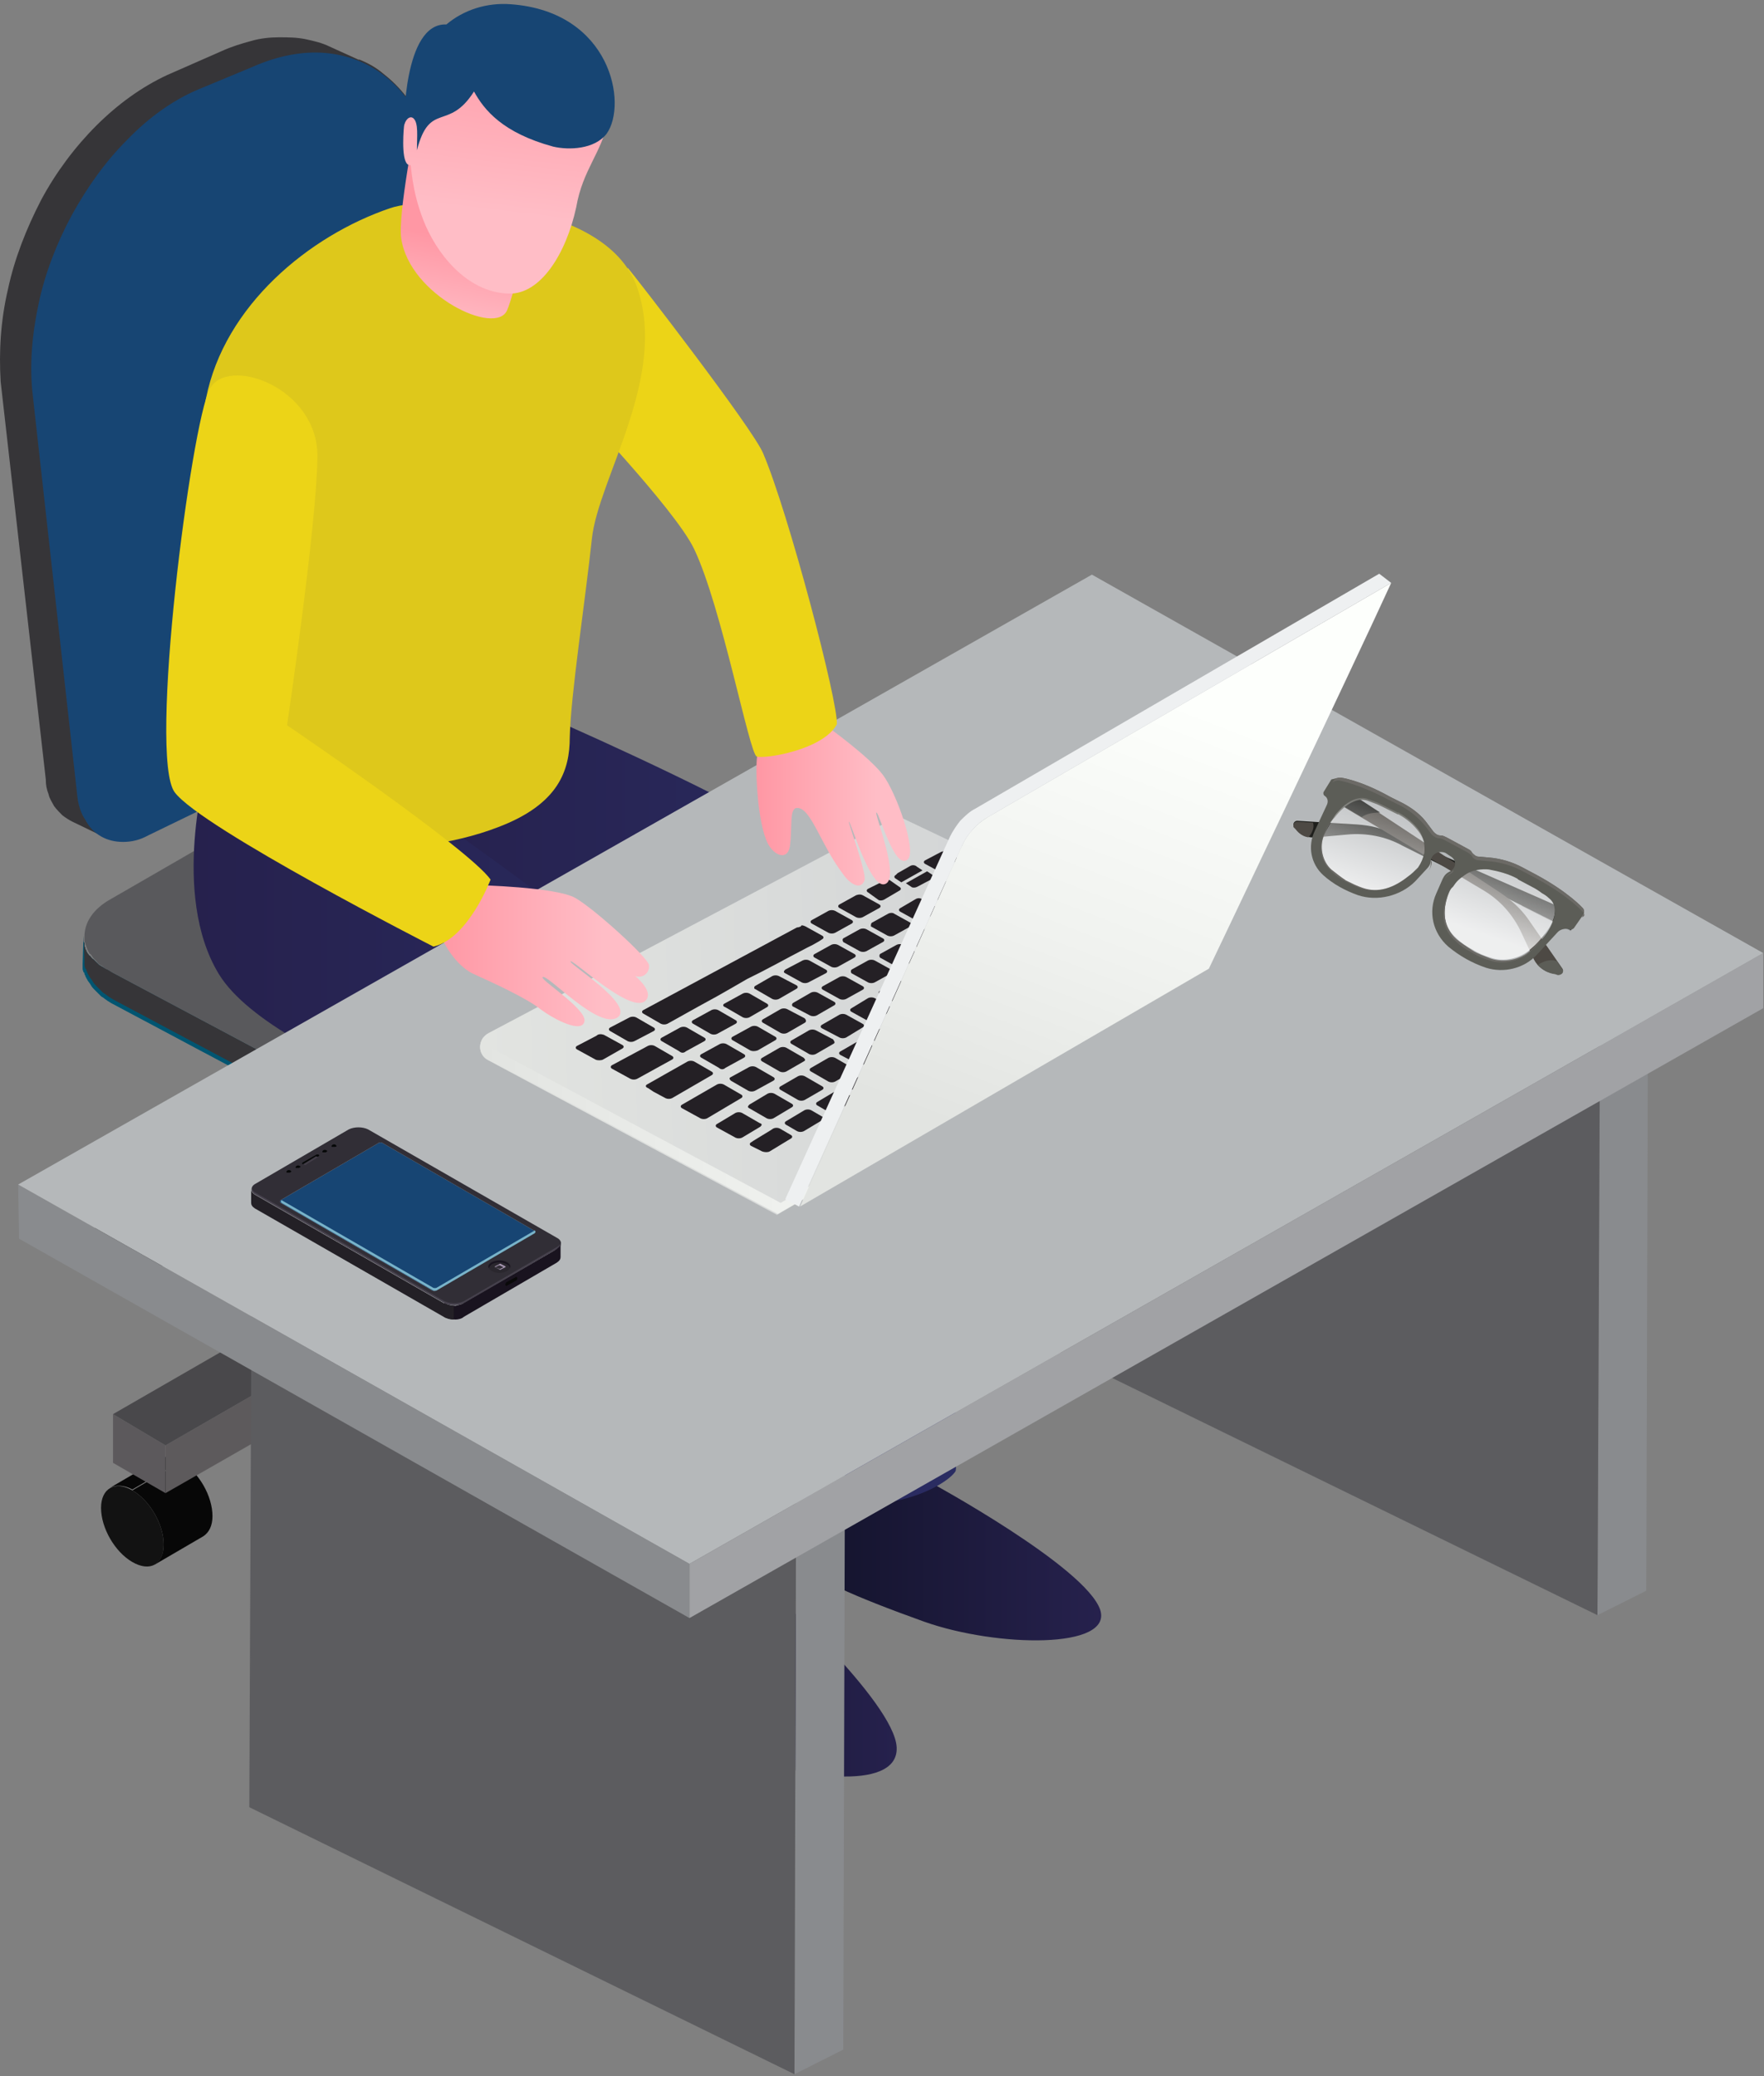 <svg width="226" height="266" viewBox="0 0 226 266" fill="none" xmlns="http://www.w3.org/2000/svg">
<rect x="0" y="0" width="226" height="266" fill="#808080" stroke="none"/>
<path d="M86.802 189.051L80.549 185.403C79.841 184.933 78.779 185.05 77.718 185.639L83.971 189.286C85.15 188.698 86.094 188.698 86.802 189.051Z" fill="#070707"/>
<path d="M83.971 189.404L77.718 185.756C75.476 187.051 73.706 190.11 73.706 192.699C73.706 193.993 74.178 194.817 74.886 195.288L81.139 198.935C80.431 198.465 79.959 197.641 79.959 196.347C79.959 193.758 81.729 190.698 83.971 189.404Z" fill="#070707"/>
<path d="M83.971 189.404C81.729 190.698 79.959 193.758 79.959 196.346C79.959 198.935 81.729 199.877 83.971 198.582C86.212 197.288 87.982 194.228 87.982 191.64C87.982 189.169 86.212 188.11 83.971 189.404Z" fill="#121212"/>
<path d="M86.802 156.221L81.729 153.279C81.139 152.926 80.313 153.044 79.369 153.515L84.442 156.457C85.386 155.868 86.212 155.868 86.802 156.221Z" fill="#070707"/>
<path d="M84.442 156.338L79.369 153.396C77.6 154.456 76.184 156.927 76.184 158.927C76.184 159.986 76.538 160.692 77.128 161.045L82.201 163.987C81.611 163.634 81.257 162.928 81.257 161.869C81.257 159.868 82.673 157.397 84.442 156.338Z" fill="#070707"/>
<path d="M84.442 156.339C82.672 157.398 81.257 159.869 81.257 161.869C81.257 163.87 82.672 164.693 84.56 163.752C86.33 162.693 87.746 160.222 87.746 158.221C87.746 156.221 86.212 155.397 84.442 156.339Z" fill="#121212"/>
<path d="M14.126 190.581L20.379 186.933C21.087 186.462 22.149 186.58 23.21 187.168L16.957 190.816C15.896 190.228 14.834 190.228 14.126 190.581Z" fill="#070707"/>
<path d="M16.957 190.933L23.21 187.285C25.452 188.58 27.222 191.639 27.222 194.228C27.222 195.522 26.75 196.346 26.042 196.816L19.789 200.464C20.497 199.993 20.969 199.17 20.969 197.875C20.969 195.287 19.199 192.227 16.957 190.933Z" fill="#070707"/>
<path d="M16.957 190.934C19.199 192.228 20.969 195.288 20.969 197.876C20.969 200.465 19.199 201.406 16.957 200.112C14.716 198.818 12.946 195.758 12.946 193.169C12.946 190.698 14.716 189.639 16.957 190.934Z" fill="#121212"/>
<path d="M12.946 156.339L18.019 153.397C18.609 153.044 19.435 153.162 20.379 153.632L15.306 156.574C14.362 155.986 13.536 155.986 12.946 156.339Z" fill="#070707"/>
<path d="M15.306 156.456L20.379 153.514C22.149 154.573 23.564 157.044 23.564 159.045C23.564 160.104 23.21 160.81 22.621 161.163L17.547 164.104C18.137 163.751 18.491 163.045 18.491 161.986C18.491 159.986 17.076 157.515 15.306 156.456Z" fill="#070707"/>
<path d="M15.306 156.456C17.075 157.515 18.491 159.986 18.491 161.987C18.491 163.987 17.075 164.811 15.188 163.87C13.418 162.811 12.002 160.339 12.002 158.339C12.002 156.339 13.536 155.515 15.306 156.456Z" fill="#121212"/>
<path d="M14.597 147.984V154.221L43.267 170.812V164.576L14.597 147.984Z" fill="#5C595C"/>
<path d="M43.267 164.575V170.812L50.11 166.929L49.992 160.692L43.267 164.575Z" fill="#5D5A5C"/>
<path d="M21.44 144.101L14.597 147.984L43.267 164.576L49.992 160.693L21.44 144.101Z" fill="#676467"/>
<path d="M56.835 164.576V170.812L85.622 154.221V147.984L56.835 164.576Z" fill="#5D5A5C"/>
<path d="M49.992 168.576V174.813L56.834 170.812V164.576L49.992 168.576Z" fill="#5D5A5C"/>
<path d="M21.204 185.168V191.286L49.992 174.813V168.576L21.204 185.168Z" fill="#5D5A5C"/>
<path d="M14.479 181.167V187.404L21.204 191.287V185.168L14.479 181.167Z" fill="#5C595C"/>
<path d="M14.479 181.167L21.204 185.168L49.992 168.576L56.835 164.576L85.622 147.984L78.897 144.101L49.992 160.692L43.267 164.576L14.479 181.167Z" fill="#49484B"/>
<path d="M49.992 168.576V174.813L78.662 191.286L78.544 185.168L49.992 168.576Z" fill="#5C595C"/>
<path d="M78.543 185.168L78.661 191.287L85.386 187.404V181.167L78.543 185.168Z" fill="#5D5A5C"/>
<path d="M85.386 181.167L56.835 164.576L49.992 168.576L78.543 185.168L85.386 181.167Z" fill="#676467"/>
<path d="M46.689 119.626H53.414V162.222C53.414 164.105 51.88 165.635 49.992 165.635C48.104 165.635 46.571 164.105 46.571 162.222V119.626H46.689Z" fill="#777678"/>
<path d="M1.029 37.021C1.855 33.138 3.389 29.255 5.276 25.607C7.164 22.077 9.642 18.782 12.355 16.076C15.069 13.37 18.136 11.134 21.44 9.604L28.401 6.545C29.698 5.956 30.878 5.603 32.176 5.25C33.356 4.897 34.654 4.78 35.716 4.78C36.895 4.78 37.957 4.78 39.137 5.015C40.199 5.25 41.261 5.486 42.205 5.956L46.098 7.722C46.098 7.722 45.98 7.722 45.98 7.604C47.16 8.075 48.221 8.663 49.165 9.487C51.289 11.134 53.177 13.487 54.357 16.429C55.654 19.371 56.362 22.783 56.362 26.666L56.952 78.912C56.952 80.206 56.716 81.618 56.362 82.913C56.008 84.207 55.418 85.501 54.711 86.678C54.003 87.855 53.177 88.914 52.233 89.855C51.289 90.796 50.227 91.502 49.165 92.091L18.844 106.8C17.665 107.388 16.603 107.623 15.659 107.623C14.715 107.623 13.771 107.388 13.063 107.035L13.181 107.153L9.288 105.27C8.816 105.034 8.462 104.799 7.99 104.446C7.636 104.093 7.282 103.74 6.928 103.269C6.692 102.799 6.338 102.328 6.22 101.74C5.984 101.151 5.866 100.563 5.866 99.857L0.085 48.906C-0.151 45.023 0.085 41.022 1.029 37.021ZM12.709 106.8L12.827 106.917C12.709 106.917 12.591 106.8 12.709 106.8C12.591 106.8 12.591 106.8 12.709 106.8ZM12.119 106.329L12.237 106.447C12.119 106.447 12.119 106.329 12.119 106.329C12.001 106.329 12.001 106.329 12.119 106.329ZM11.057 105.152C11.057 105.27 11.175 105.27 11.175 105.388C11.175 105.27 11.057 105.152 11.057 105.152C11.057 105.035 11.057 105.152 11.057 105.152ZM10.35 103.505C10.35 103.622 10.468 103.74 10.468 103.74C10.35 103.74 10.35 103.622 10.35 103.505Z" fill="#363538"/>
<path d="M25.334 11.487C22.03 12.899 18.963 15.135 16.249 17.959C13.536 20.666 11.176 23.96 9.171 27.608C7.283 31.138 5.749 35.021 4.923 39.022C4.097 42.905 3.743 46.906 4.215 50.789L9.878 101.74C9.996 103.034 10.35 104.211 10.94 105.035C11.412 105.976 12.12 106.682 12.946 107.153C13.772 107.623 14.716 107.859 15.777 107.859C16.839 107.859 17.901 107.623 18.963 107.035L49.284 92.326C50.346 91.738 51.408 91.032 52.352 90.091C53.295 89.149 54.121 88.09 54.829 86.914C55.537 85.737 56.127 84.442 56.481 83.148C56.835 81.854 57.071 80.442 57.071 79.147L56.481 26.902C56.481 23.019 55.773 19.489 54.475 16.665C53.177 13.723 51.408 11.37 49.284 9.722C47.16 8.075 44.565 7.016 41.615 6.78C38.784 6.545 35.598 7.133 32.413 8.545L25.334 11.487Z" fill="#174573"/>
<path d="M10.703 119.861V119.979C10.703 120.097 10.703 120.214 10.703 120.214C10.703 120.214 10.703 120.214 10.703 120.332V120.45C10.703 120.567 10.703 120.685 10.821 120.803C10.821 120.92 10.821 120.92 10.821 121.038V121.156C10.821 121.273 10.939 121.391 10.939 121.509C10.939 121.626 10.939 121.626 11.057 121.744C11.057 121.744 11.057 121.744 11.057 121.862C11.175 121.979 11.175 122.097 11.293 122.215C11.411 122.332 11.411 122.45 11.529 122.45C11.647 122.568 11.765 122.803 12.001 122.921C12.001 122.921 12.001 122.921 12.118 123.038L12.236 123.156L12.354 123.274L12.473 123.391C12.59 123.509 12.59 123.509 12.708 123.627C12.826 123.627 12.826 123.744 12.944 123.744C13.062 123.862 13.18 123.862 13.298 123.98C13.416 123.98 13.416 124.097 13.534 124.097C13.652 124.097 13.77 124.215 13.77 124.215C13.888 124.215 13.888 124.333 14.006 124.333C14.124 124.45 14.242 124.45 14.36 124.568L52.586 144.925C52.94 145.043 53.294 145.278 53.648 145.396C53.766 145.396 53.884 145.513 54.002 145.513C54.238 145.631 54.474 145.749 54.71 145.749C54.828 145.749 54.828 145.749 54.946 145.866C55.064 145.866 55.064 145.866 55.182 145.866C55.417 145.984 55.654 145.984 55.889 146.102C56.007 146.102 56.125 146.219 56.361 146.219C56.597 146.219 56.833 146.337 57.187 146.337C57.305 146.337 57.423 146.337 57.423 146.337C57.423 146.337 57.423 146.337 57.541 146.337C58.013 146.455 58.485 146.455 58.957 146.455H59.075C59.193 146.455 59.193 146.455 59.311 146.455C59.665 146.455 59.901 146.455 60.255 146.455C60.373 146.455 60.373 146.455 60.491 146.455H60.609C60.845 146.455 61.199 146.455 61.435 146.455C61.553 146.455 61.67 146.455 61.67 146.455C61.67 146.455 61.67 146.455 61.788 146.455C62.142 146.455 62.614 146.455 62.968 146.337C62.968 146.337 62.968 146.337 63.086 146.337C63.44 146.337 63.794 146.219 64.148 146.219H64.266C64.384 146.219 64.384 146.219 64.502 146.219C64.856 146.102 65.092 146.102 65.328 145.984C65.446 145.984 65.446 145.984 65.564 145.984H65.682C66.154 145.866 66.626 145.749 66.98 145.513C67.216 145.396 67.334 145.396 67.57 145.278C67.688 145.278 67.805 145.16 67.805 145.16C68.041 145.043 68.395 144.925 68.631 144.69L104.262 124.215C104.498 124.097 104.852 123.862 105.088 123.744C105.205 123.744 105.206 123.627 105.323 123.627C105.441 123.509 105.677 123.391 105.795 123.274C105.913 123.156 105.913 123.156 106.031 123.038C106.149 122.921 106.267 122.803 106.385 122.685C106.503 122.568 106.503 122.568 106.621 122.45C106.739 122.332 106.857 122.215 106.857 122.097C106.975 121.979 106.975 121.862 106.975 121.862C107.093 121.744 107.093 121.626 107.211 121.509C107.211 121.391 107.329 121.273 107.329 121.273C107.329 121.156 107.447 121.038 107.447 120.92C107.447 120.803 107.447 120.685 107.565 120.685C107.565 120.567 107.683 120.45 107.683 120.332C107.683 120.214 107.683 120.097 107.683 120.097C107.683 119.979 107.683 119.861 107.683 119.744C107.683 119.744 107.683 119.744 107.683 119.626V123.274C107.683 125.039 106.503 126.686 104.262 127.981L68.513 148.573C68.278 148.69 67.924 148.926 67.688 149.043C67.57 149.043 67.452 149.161 67.334 149.161C67.098 149.279 66.98 149.279 66.744 149.396C66.272 149.514 65.918 149.749 65.446 149.867C65.328 149.867 65.21 149.985 65.092 149.985C64.856 150.103 64.502 150.102 64.266 150.22C64.148 150.22 64.03 150.22 63.912 150.338C63.558 150.456 63.204 150.456 62.85 150.456C62.85 150.456 62.85 150.456 62.732 150.456C62.378 150.456 61.907 150.573 61.553 150.573C61.435 150.573 61.317 150.573 61.199 150.573C60.963 150.573 60.609 150.573 60.373 150.573C60.255 150.573 60.137 150.573 60.019 150.573C59.665 150.573 59.429 150.573 59.075 150.573C58.957 150.573 58.839 150.573 58.721 150.573C58.249 150.573 57.777 150.456 57.305 150.456C57.187 150.456 57.069 150.456 56.951 150.338C56.715 150.338 56.479 150.22 56.125 150.22C56.007 150.22 55.889 150.102 55.772 150.102C55.535 150.102 55.3 149.985 55.064 149.867C54.946 149.867 54.828 149.749 54.71 149.749C54.474 149.632 54.238 149.514 54.002 149.514C53.884 149.514 53.766 149.396 53.648 149.396C53.294 149.279 52.94 149.043 52.586 148.926L14.36 128.569C14.124 128.451 14.006 128.334 13.77 128.216C13.652 128.098 13.416 127.981 13.298 127.863C13.18 127.745 13.062 127.745 12.944 127.628C12.826 127.51 12.708 127.392 12.59 127.275C12.473 127.157 12.354 127.039 12.236 126.922L12.118 126.804C12.001 126.686 11.765 126.451 11.647 126.215C11.529 125.98 11.293 125.745 11.175 125.509C11.175 125.392 11.057 125.392 11.057 125.274C10.939 125.156 10.939 124.921 10.821 124.803C10.821 124.686 10.821 124.568 10.703 124.568C10.703 124.45 10.585 124.333 10.585 124.097C10.585 123.862 10.585 123.744 10.585 123.509L10.703 119.861C10.703 119.744 10.703 119.744 10.703 119.861Z" fill="#005571"/>
<path d="M10.704 119.861V119.979C10.704 120.097 10.704 120.214 10.704 120.214C10.704 120.214 10.704 120.214 10.704 120.332V120.45C10.704 120.567 10.704 120.685 10.822 120.803C10.822 120.92 10.822 120.92 10.822 121.038V121.156C10.822 121.273 10.94 121.391 10.94 121.509C10.94 121.626 10.94 121.626 11.057 121.744C11.057 121.744 11.057 121.744 11.057 121.862C11.175 121.979 11.175 122.097 11.293 122.215C11.412 122.332 11.412 122.45 11.53 122.45C11.647 122.568 11.765 122.803 12.001 122.921C12.001 122.921 12.001 122.921 12.119 123.038L12.237 123.156L12.355 123.274L12.473 123.391C12.591 123.509 12.591 123.509 12.709 123.627C12.827 123.627 12.827 123.744 12.945 123.744C13.063 123.862 13.181 123.862 13.299 123.98C13.417 123.98 13.417 124.097 13.535 124.097C13.653 124.097 13.771 124.215 13.771 124.215C13.889 124.215 13.889 124.333 14.007 124.333C14.125 124.45 14.243 124.45 14.361 124.568L52.587 144.925C52.941 145.042 53.295 145.278 53.649 145.396C53.767 145.396 53.885 145.513 54.003 145.513C54.239 145.631 54.474 145.749 54.711 145.749C54.828 145.749 54.828 145.749 54.947 145.866C55.065 145.866 55.065 145.866 55.182 145.866C55.418 145.984 55.654 145.984 55.89 146.102C56.008 146.102 56.126 146.219 56.362 146.219C56.598 146.219 56.834 146.337 57.188 146.337C57.306 146.337 57.424 146.337 57.424 146.337C57.424 146.337 57.424 146.337 57.542 146.337C58.014 146.455 58.486 146.455 58.958 146.455H59.076C59.194 146.455 59.194 146.455 59.312 146.455C59.666 146.455 59.902 146.455 60.256 146.455C60.374 146.455 60.374 146.455 60.492 146.455H60.61C60.61 146.455 60.61 146.455 60.727 146.455V150.102C60.727 150.102 60.727 150.102 60.61 150.102C60.492 150.102 60.374 150.102 60.256 150.102C59.902 150.102 59.666 150.102 59.312 150.102C59.194 150.102 59.076 150.102 58.958 150.102C58.486 150.102 58.014 149.985 57.542 149.985C57.424 149.985 57.306 149.985 57.188 149.867C56.952 149.867 56.716 149.749 56.362 149.749C56.244 149.749 56.126 149.632 56.008 149.632C55.772 149.632 55.536 149.514 55.3 149.396C55.182 149.396 55.065 149.279 54.947 149.279C54.711 149.161 54.474 149.043 54.239 149.043C54.121 149.043 54.003 148.926 53.885 148.926C53.531 148.808 53.177 148.573 52.823 148.455L14.597 128.098C14.361 127.98 14.243 127.863 14.007 127.745C13.889 127.627 13.653 127.51 13.535 127.392C13.417 127.274 13.299 127.274 13.181 127.157C13.063 127.039 12.945 126.921 12.827 126.804C12.709 126.686 12.591 126.568 12.473 126.451L12.355 126.333C12.237 126.215 12.001 125.98 11.883 125.745C11.765 125.509 11.53 125.274 11.412 125.039C11.412 124.921 11.293 124.921 11.293 124.803C11.175 124.686 11.175 124.45 11.057 124.333C11.057 124.215 11.057 124.097 10.94 124.097C10.94 123.98 10.822 123.862 10.822 123.627C10.822 123.391 10.822 123.274 10.822 123.038L10.704 119.861C10.704 119.744 10.704 119.744 10.704 119.861Z" fill="#363538"/>
<path d="M107.684 119.861C107.684 119.979 107.684 120.097 107.684 120.097C107.684 120.214 107.684 120.332 107.566 120.45C107.566 120.567 107.566 120.685 107.448 120.685C107.448 120.803 107.33 120.92 107.33 121.038C107.33 121.156 107.212 121.273 107.212 121.273C107.094 121.391 107.094 121.509 106.976 121.626C106.976 121.744 106.858 121.862 106.858 121.862C106.74 121.979 106.74 122.097 106.622 122.215C106.504 122.332 106.504 122.332 106.386 122.45C106.268 122.568 106.15 122.685 106.032 122.803C105.914 122.921 105.914 122.921 105.796 123.038C105.678 123.156 105.443 123.274 105.325 123.391C105.207 123.391 105.207 123.509 105.089 123.509C104.853 123.627 104.617 123.862 104.263 123.98L68.514 144.572C68.278 144.69 67.925 144.925 67.689 145.043C67.571 145.043 67.453 145.16 67.453 145.16C67.217 145.278 67.099 145.278 66.863 145.396C66.391 145.513 66.037 145.749 65.565 145.866C65.447 145.866 65.329 145.984 65.211 145.984C64.975 146.102 64.621 146.102 64.385 146.219C64.267 146.219 64.149 146.219 64.031 146.337C63.677 146.455 63.323 146.455 62.969 146.455C62.969 146.455 62.969 146.455 62.851 146.455C62.498 146.455 62.026 146.572 61.672 146.572C61.554 146.572 61.436 146.572 61.318 146.572C61.082 146.572 60.728 146.572 60.492 146.572C60.374 146.572 60.256 146.572 60.138 146.572C59.784 146.572 59.548 146.572 59.194 146.572C59.076 146.572 58.958 146.572 58.84 146.572C58.368 146.572 57.896 146.455 57.424 146.455C57.306 146.455 57.188 146.455 57.07 146.337C56.834 146.337 56.598 146.219 56.244 146.219C56.127 146.219 56.008 146.102 55.773 146.102C55.537 146.102 55.301 145.984 55.065 145.866C54.947 145.866 54.829 145.749 54.711 145.749C54.475 145.631 54.239 145.631 54.003 145.513C53.885 145.513 53.767 145.396 53.649 145.396C53.295 145.278 52.941 145.043 52.587 144.925L14.361 124.568C14.125 124.45 14.007 124.333 13.771 124.215C13.653 124.215 13.535 124.097 13.535 124.097C13.299 123.98 13.181 123.862 13.063 123.744C12.945 123.744 12.945 123.627 12.827 123.627C12.591 123.509 12.473 123.274 12.355 123.156L12.238 123.038C12.002 122.803 11.884 122.685 11.766 122.45C11.648 122.332 11.648 122.215 11.53 122.215C11.412 122.097 11.412 121.979 11.294 121.862C11.294 121.744 11.176 121.626 11.176 121.626C11.176 121.509 11.058 121.391 11.058 121.273C11.058 121.156 10.94 121.038 10.94 120.92C10.94 120.803 10.822 120.685 10.822 120.567C10.822 120.45 10.822 120.214 10.822 120.097V119.979C10.822 118.214 11.884 116.449 14.243 115.154L53.177 92.68C57.778 89.973 65.329 90.091 69.812 92.915L104.853 115.037C106.858 116.331 107.92 117.979 107.802 119.626C107.684 119.626 107.684 119.744 107.684 119.861Z" fill="#59595C"/>
<path d="M119.129 189.874C119.129 189.874 139.068 200.7 140.955 206.231C142.607 211.29 127.741 211.055 118.421 207.76C109.218 204.466 103.791 201.994 103.437 200.7C103.319 200.112 102.965 191.757 105.443 189.639C109.1 186.697 115.235 188.815 119.129 189.874Z" fill="url(#paint0_linear)"/>
<path d="M64.739 89.502C64.739 89.502 117.241 111.389 119.246 121.273C120.308 126.921 123.022 186.227 122.432 188.463C121.134 190.581 111.577 195.405 103.437 190.463C103.437 190.463 99.425 166.341 99.189 154.221C98.954 143.278 99.189 138.924 97.656 134.688C97.302 133.629 52.233 113.742 51.053 111.742C49.873 109.859 51.525 97.151 64.739 89.502Z" fill="url(#paint1_linear)"/>
<path d="M97.774 202.819C97.774 202.819 114.645 217.998 114.881 223.881C115.117 229.765 101.196 227.529 95.886 224.823C90.459 222.116 82.201 215.409 82.201 212.585C82.201 211.526 81.847 206.231 83.97 204.348C87.628 201.289 94.942 201.76 97.774 202.819Z" fill="url(#paint2_linear)"/>
<path d="M52.823 102.799C52.823 102.799 91.875 129.628 93.645 136.806C95.414 143.984 99.19 201.759 100.487 203.995C101.785 206.349 89.515 212.938 80.667 208.702C80.667 208.702 72.88 166.341 73.352 150.926C73.47 146.69 35.48 136.923 28.047 124.803C21.794 114.566 26.513 98.092 26.513 98.092L52.823 102.799Z" fill="url(#paint3_linear)"/>
<path d="M204.665 206.92L210.918 203.785L211.154 121.364L205.019 124.499L204.665 206.92Z" fill="#898B8E"/>
<path d="M205.018 124.499L211.153 121.364L141.427 87.384L135.174 90.519L205.018 124.499Z" fill="#666A6E"/>
<path d="M135.174 90.519L134.938 172.839L204.665 206.92L205.019 124.499L135.174 90.519Z" fill="#5C5C5F"/>
<path d="M101.785 265.73L108.038 262.574L108.274 179.603L102.021 182.759L101.785 265.73Z" fill="#898B8E"/>
<path d="M102.021 182.758L108.274 179.602L38.429 145.396L32.294 148.551L102.021 182.758Z" fill="#666A6E"/>
<path d="M32.295 148.551L31.941 231.523L101.786 265.73L102.021 182.758L32.295 148.551Z" fill="#5C5C5F"/>
<path d="M88.335 200.347L2.327 151.75L2.445 158.692L88.335 207.29V200.347Z" fill="#898B8E"/>
<path d="M88.335 200.347V207.29L225.901 129.157V122.097L88.335 200.347Z" fill="#A1A2A5"/>
<path d="M225.901 122.097L139.893 73.617L2.327 151.75L88.335 200.347L225.901 122.097Z" fill="#B5B8BA"/>
<path d="M62.615 132.334L114.173 105.035C114.763 104.682 115.471 104.682 116.061 105.035L153.697 122.921V124.097L99.543 155.633L62.615 135.864C61.082 135.158 61.2 133.04 62.615 132.334Z" fill="url(#paint4_linear)"/>
<path d="M61.908 132.923C62.026 133.511 62.262 133.982 62.852 134.217L100.016 154.103L153.815 122.803V123.98L99.662 155.516L62.734 135.747C61.436 135.276 61.2 133.982 61.908 132.923Z" fill="url(#paint5_linear)"/>
<path d="M97.421 144.337L95.061 145.749C94.825 145.866 94.471 145.866 94.235 145.749L91.875 144.454C91.639 144.337 91.639 144.101 91.875 143.984L94.235 142.572C94.471 142.454 94.825 142.454 95.061 142.572L97.302 143.866C97.656 143.984 97.656 144.101 97.421 144.337Z" fill="#242025"/>
<path d="M77.364 132.569L79.723 133.864C79.959 133.982 79.959 134.217 79.723 134.335L77.246 135.747C77.01 135.864 76.538 135.864 76.302 135.747L73.942 134.452C73.706 134.335 73.706 134.099 73.942 133.982L76.42 132.687C76.656 132.452 77.01 132.452 77.364 132.569Z" fill="#242025"/>
<path d="M96.004 141.512L98.364 140.1C98.6 139.982 98.954 139.982 99.19 140.1L101.431 141.394C101.667 141.512 101.667 141.747 101.431 141.865L99.072 143.277C98.836 143.395 98.482 143.395 98.246 143.277L96.004 141.983C95.768 141.865 95.768 141.747 96.004 141.512Z" fill="#242025"/>
<path d="M105.325 139.63L103.083 140.924C102.847 141.042 102.493 141.042 102.257 140.924L100.016 139.63C99.78 139.512 99.78 139.277 100.016 139.159L102.257 137.865C102.493 137.747 102.847 137.747 103.083 137.865L105.325 139.159C105.561 139.277 105.561 139.512 105.325 139.63Z" fill="#242025"/>
<path d="M109.219 137.276L106.977 138.57C106.741 138.688 106.387 138.688 106.151 138.57L103.91 137.276C103.674 137.158 103.674 136.923 103.91 136.805L106.151 135.511C106.387 135.393 106.741 135.393 106.977 135.511L109.219 136.805C109.337 137.041 109.337 137.158 109.219 137.276Z" fill="#242025"/>
<path d="M112.876 135.041L110.753 136.335C110.517 136.453 110.163 136.453 109.927 136.335L107.685 135.158C107.449 135.041 107.449 134.805 107.685 134.688L109.927 133.393C110.163 133.276 110.517 133.276 110.753 133.393L112.876 134.57C113.112 134.805 113.112 134.923 112.876 135.041Z" fill="#242025"/>
<path d="M116.533 132.922L114.409 134.217C114.173 134.334 113.819 134.334 113.583 134.217L111.46 133.04C111.224 132.922 111.224 132.687 111.46 132.569L113.583 131.275C113.819 131.157 114.173 131.157 114.409 131.275L116.533 132.451C116.769 132.569 116.769 132.805 116.533 132.922Z" fill="#242025"/>
<path d="M120.191 130.804L118.067 132.099C117.831 132.216 117.477 132.216 117.241 132.099L115.117 130.922C114.882 130.804 114.882 130.569 115.117 130.451L117.241 129.157C117.477 129.039 117.831 129.039 118.067 129.157L120.191 130.334C120.427 130.451 120.427 130.687 120.191 130.804Z" fill="#242025"/>
<path d="M123.73 128.686L121.725 129.863C121.489 129.981 121.135 129.981 121.017 129.863L118.893 128.686C118.657 128.569 118.657 128.333 118.893 128.216L121.017 127.039C121.253 126.921 121.607 126.921 121.843 127.039L123.966 128.216C123.848 128.333 123.848 128.569 123.73 128.686Z" fill="#242025"/>
<path d="M127.152 126.569L125.146 127.745C124.91 127.863 124.557 127.863 124.439 127.745L122.315 126.569C122.079 126.451 122.079 126.216 122.315 126.098L124.321 124.921C124.557 124.804 124.91 124.804 125.028 124.921L127.152 126.098C127.388 126.216 127.388 126.451 127.152 126.569Z" fill="#242025"/>
<path d="M130.573 124.568L128.568 125.744C128.332 125.862 128.096 125.862 127.86 125.744L125.736 124.568C125.5 124.45 125.5 124.215 125.736 124.097L127.742 122.92C127.978 122.803 128.332 122.803 128.45 122.92L130.573 124.097C130.691 124.215 130.809 124.45 130.573 124.568Z" fill="#242025"/>
<path d="M133.876 122.568L131.989 123.744C131.753 123.862 131.517 123.862 131.281 123.744L129.275 122.568C129.039 122.45 129.039 122.215 129.275 122.097L131.281 120.92C131.517 120.803 131.753 120.803 131.989 120.92L133.994 122.097C134.112 122.215 134.112 122.45 133.876 122.568Z" fill="#242025"/>
<path d="M136.708 118.096L138.714 119.273C138.95 119.39 138.95 119.626 138.714 119.743L135.292 121.862C135.056 121.979 134.82 121.979 134.584 121.862L132.579 120.685C132.343 120.567 132.343 120.332 132.579 120.214L136.118 118.096C136.118 117.978 136.472 117.978 136.708 118.096Z" fill="#242025"/>
<path d="M102.139 144.925L100.724 144.101C100.488 143.984 100.488 143.748 100.724 143.631L103.083 142.219C103.319 142.101 103.673 142.101 103.909 142.219L105.325 143.042C105.561 143.16 105.561 143.395 105.325 143.513L102.965 144.925C102.729 145.043 102.375 145.043 102.139 144.925Z" fill="#242025"/>
<path d="M106.151 142.454L104.735 141.63C104.499 141.512 104.499 141.277 104.735 141.159L107.095 139.747C107.331 139.63 107.685 139.63 107.921 139.747L109.337 140.571C109.573 140.689 109.573 140.924 109.337 141.042L106.977 142.454C106.741 142.572 106.387 142.572 106.151 142.454Z" fill="#242025"/>
<path d="M110.044 140.1L108.629 139.277C108.393 139.159 108.393 138.924 108.629 138.806L110.87 137.394C111.106 137.276 111.46 137.276 111.696 137.394L112.994 138.1C113.23 138.218 113.23 138.453 112.994 138.571L110.752 139.983C110.752 140.218 110.28 140.218 110.044 140.1Z" fill="#242025"/>
<path d="M113.938 137.747L112.64 137.041C112.404 136.923 112.404 136.688 112.64 136.57L114.882 135.276C115.117 135.158 115.471 135.158 115.707 135.276L117.005 135.982C117.241 136.099 117.241 136.335 117.005 136.452L115.707 137.276L114.764 137.865C114.646 137.865 114.174 137.865 113.938 137.747Z" fill="#242025"/>
<path d="M118.657 135.394C118.421 135.512 118.067 135.512 117.831 135.394L116.533 134.688C116.297 134.57 116.297 134.335 116.533 134.217L118.775 132.923C119.011 132.805 119.365 132.805 119.601 132.923L120.899 133.629C121.135 133.746 121.135 133.982 120.899 134.099L119.129 135.159L118.657 135.394Z" fill="#242025"/>
<path d="M121.489 133.158L120.191 132.452C119.955 132.334 119.955 132.099 120.191 131.981L122.315 130.687C122.551 130.569 122.905 130.569 123.14 130.687L124.438 131.393C124.674 131.511 124.674 131.746 124.438 131.864L122.315 133.158C122.079 133.276 121.725 133.276 121.489 133.158Z" fill="#242025"/>
<path d="M125.972 131.04C125.736 131.157 125.382 131.157 125.146 131.04L123.848 130.334C123.612 130.216 123.612 129.981 123.848 129.863L125.972 128.569C126.208 128.451 126.562 128.451 126.798 128.569L128.095 129.275C128.331 129.392 128.331 129.628 128.095 129.745L127.152 130.334L125.972 131.04Z" fill="#242025"/>
<path d="M128.686 128.804L127.388 128.098C127.152 127.98 127.152 127.745 127.388 127.627L129.394 126.333C129.63 126.215 129.984 126.215 130.22 126.333L131.517 127.039C131.753 127.157 131.753 127.392 131.517 127.51L131.281 127.627L129.512 128.686C129.276 128.922 128.922 128.922 128.686 128.804Z" fill="#242025"/>
<path d="M132.225 126.686L130.927 125.98C130.691 125.862 130.691 125.627 130.927 125.509L132.933 124.332C133.169 124.215 133.523 124.215 133.641 124.332L134.939 125.038C135.175 125.156 135.175 125.391 134.939 125.509L132.933 126.686C132.815 126.803 132.461 126.803 132.225 126.686Z" fill="#242025"/>
<path d="M135.646 124.568L134.348 123.862C134.112 123.744 134.112 123.509 134.348 123.391L136.354 122.215C136.59 122.097 136.826 122.097 137.062 122.215L138.36 122.921C138.596 123.038 138.596 123.274 138.36 123.391L138.006 123.627L136.472 124.568C136.236 124.686 135.882 124.686 135.646 124.568Z" fill="#242025"/>
<path d="M139.776 122.568C139.54 122.685 139.304 122.685 139.068 122.568L137.77 121.862C137.534 121.744 137.534 121.509 137.77 121.391L139.658 120.214C139.894 120.097 140.13 120.097 140.366 120.214L141.663 120.92C141.899 121.038 141.899 121.273 141.663 121.391L140.012 122.45L139.776 122.568Z" fill="#242025"/>
<path d="M93.645 137.982L96.004 136.688C96.24 136.57 96.594 136.57 96.83 136.688L99.072 137.982C99.308 138.1 99.308 138.335 99.072 138.453L96.712 139.747C96.477 139.865 96.123 139.865 95.887 139.747L93.645 138.453C93.409 138.218 93.409 138.1 93.645 137.982Z" fill="#242025"/>
<path d="M102.966 135.982L100.724 137.276C100.488 137.394 100.134 137.394 99.898 137.276L97.656 135.982C97.421 135.864 97.421 135.629 97.656 135.511L99.898 134.217C100.134 134.099 100.488 134.099 100.724 134.217L102.966 135.511C103.202 135.746 103.202 135.864 102.966 135.982Z" fill="#242025"/>
<path d="M106.741 133.746L104.499 135.041C104.263 135.158 103.909 135.158 103.674 135.041L101.432 133.746C101.196 133.629 101.196 133.393 101.432 133.276L103.674 131.981C103.909 131.864 104.263 131.864 104.499 131.981L106.741 133.158C106.977 133.511 106.977 133.629 106.741 133.746Z" fill="#242025"/>
<path d="M110.516 131.628L108.393 132.923C108.157 133.04 107.803 133.04 107.567 132.923L105.325 131.746C105.089 131.628 105.089 131.393 105.325 131.275L107.567 129.981C107.803 129.863 108.157 129.863 108.393 129.981L110.516 131.158C110.752 131.275 110.752 131.511 110.516 131.628Z" fill="#242025"/>
<path d="M114.174 129.51L112.05 130.804C111.814 130.922 111.46 130.922 111.224 130.804L109.1 129.628C108.864 129.51 108.864 129.275 109.1 129.157L111.224 127.863C111.46 127.745 111.814 127.745 112.05 127.863L114.174 129.039C114.41 129.157 114.41 129.392 114.174 129.51Z" fill="#242025"/>
<path d="M117.831 127.392L115.707 128.569C115.471 128.686 115.117 128.686 114.882 128.569L112.758 127.392C112.522 127.274 112.522 127.039 112.758 126.921L114.882 125.745C115.117 125.627 115.471 125.627 115.707 125.745L117.831 126.921C117.949 127.039 118.067 127.274 117.831 127.392Z" fill="#242025"/>
<path d="M121.371 125.274L119.365 126.451C119.129 126.569 118.775 126.569 118.539 126.451L116.415 125.274C116.179 125.157 116.179 124.921 116.415 124.804L118.539 123.627C118.775 123.509 119.129 123.509 119.247 123.627L121.371 124.804C121.489 125.039 121.607 125.157 121.371 125.274Z" fill="#242025"/>
<path d="M124.792 123.274L122.787 124.45C122.551 124.568 122.197 124.568 122.079 124.45L119.955 123.274C119.719 123.156 119.719 122.921 119.955 122.803L121.961 121.626C122.197 121.509 122.551 121.509 122.669 121.626L124.792 122.803C125.028 122.921 125.028 123.156 124.792 123.274Z" fill="#242025"/>
<path d="M128.213 121.273L126.208 122.45C125.972 122.568 125.618 122.568 125.5 122.45L123.376 121.273C123.14 121.156 123.14 120.92 123.376 120.803L125.382 119.626C125.618 119.508 125.854 119.508 126.09 119.626L128.095 120.803C128.449 120.92 128.449 121.156 128.213 121.273Z" fill="#242025"/>
<path d="M129.512 117.743L131.517 118.92C131.753 119.037 131.753 119.273 131.517 119.39L129.63 120.567C129.394 120.685 129.158 120.685 128.922 120.567L126.916 119.39C126.68 119.273 126.68 119.037 126.916 118.92L128.922 117.743C128.922 117.625 129.276 117.625 129.512 117.743Z" fill="#242025"/>
<path d="M128.804 113.624L134.703 117.037C134.939 117.154 134.939 117.39 134.703 117.507L132.815 118.566C132.579 118.684 132.343 118.684 132.107 118.566L130.102 117.39C129.866 117.272 129.866 117.037 130.102 116.919L130.456 116.684C130.574 116.566 130.574 116.448 130.456 116.448L127.152 114.566C126.916 114.448 126.916 114.213 127.152 114.095L128.096 113.624C128.332 113.507 128.568 113.507 128.804 113.624Z" fill="#242025"/>
<path d="M96.241 146.808C96.005 146.69 96.005 146.455 96.241 146.337L96.594 146.102L98.718 144.807L99.072 144.572C99.308 144.454 99.662 144.454 99.898 144.572L101.314 145.396C101.55 145.513 101.55 145.749 101.314 145.866L98.6 147.514C98.364 147.632 98.01 147.632 97.656 147.514L96.241 146.808Z" fill="#242025"/>
<path d="M87.392 141.512L91.876 138.924C92.112 138.806 92.466 138.806 92.701 138.924L94.943 140.218C95.179 140.336 95.179 140.571 94.943 140.689L90.578 143.278C90.342 143.395 89.988 143.395 89.752 143.278L87.392 141.983C87.156 141.865 87.156 141.63 87.392 141.512Z" fill="#242025"/>
<path d="M78.425 136.452L83.026 133.981C83.263 133.864 83.616 133.864 83.852 133.981L86.094 135.276C86.33 135.393 86.33 135.629 86.094 135.746L81.611 138.217C81.375 138.335 81.021 138.335 80.785 138.217L78.425 136.923C78.189 136.805 78.189 136.57 78.425 136.452Z" fill="#242025"/>
<path d="M82.909 138.924L88.1 135.982C88.336 135.864 88.69 135.864 88.926 135.982L91.167 137.276C91.403 137.394 91.403 137.629 91.167 137.747L86.094 140.689C85.858 140.806 85.504 140.806 85.268 140.689L83.734 139.865L83.027 139.394C82.673 139.277 82.673 139.041 82.909 138.924Z" fill="#242025"/>
<path d="M92.111 136.805L89.87 135.511C89.633 135.393 89.633 135.158 89.87 135.04L92.229 133.746C92.465 133.628 92.819 133.628 93.055 133.746L95.297 135.04C95.533 135.158 95.533 135.393 95.297 135.511L92.937 136.805C92.701 137.041 92.347 137.041 92.111 136.805Z" fill="#242025"/>
<path d="M96.123 134.57L93.881 133.276C93.645 133.158 93.645 132.923 93.881 132.805L96.241 131.511C96.477 131.393 96.831 131.393 97.067 131.511L99.308 132.805C99.544 132.923 99.544 133.158 99.308 133.276L97.067 134.57C96.713 134.688 96.359 134.688 96.123 134.57Z" fill="#242025"/>
<path d="M103.084 131.04L100.842 132.334C100.606 132.452 100.252 132.452 100.016 132.334L97.775 131.04C97.539 130.922 97.539 130.687 97.775 130.569L100.016 129.275C100.252 129.157 100.606 129.157 100.842 129.275L103.084 130.451C103.32 130.687 103.32 130.922 103.084 131.04Z" fill="#242025"/>
<path d="M101.668 128.451L103.91 127.157C104.146 127.039 104.5 127.039 104.736 127.157L106.859 128.333C107.095 128.451 107.095 128.686 106.859 128.804L104.618 130.098C104.382 130.216 104.028 130.216 103.792 130.098L101.55 128.922C101.432 128.804 101.432 128.569 101.668 128.451Z" fill="#242025"/>
<path d="M105.443 126.333L107.567 125.157C107.803 125.039 108.157 125.039 108.393 125.157L110.516 126.333C110.752 126.451 110.752 126.686 110.516 126.804L108.393 127.981C108.157 128.098 107.803 128.098 107.567 127.981L105.443 126.804C105.207 126.686 105.207 126.451 105.443 126.333Z" fill="#242025"/>
<path d="M109.1 124.215L111.224 123.038C111.46 122.921 111.814 122.921 112.05 123.038L114.174 124.215C114.41 124.333 114.41 124.568 114.174 124.686L112.05 125.862C111.814 125.98 111.46 125.98 111.224 125.862L109.1 124.686C108.982 124.568 108.982 124.333 109.1 124.215Z" fill="#242025"/>
<path d="M112.758 122.214L114.882 121.037C115.118 120.92 115.472 120.92 115.708 121.037L117.831 122.214C118.067 122.332 118.067 122.567 117.831 122.685L115.708 123.862C115.472 123.979 115.118 123.979 114.882 123.862L112.758 122.685C112.64 122.567 112.64 122.332 112.758 122.214Z" fill="#242025"/>
<path d="M116.415 120.214L118.421 119.037C118.657 118.92 119.011 118.92 119.129 119.037L121.252 120.214C121.488 120.332 121.488 120.567 121.252 120.685L119.247 121.862C119.011 121.979 118.657 121.979 118.421 121.862L116.297 120.685C116.179 120.449 116.179 120.332 116.415 120.214Z" fill="#242025"/>
<path d="M119.837 118.214L121.842 117.037C122.078 116.919 122.432 116.919 122.55 117.037L124.556 118.214C124.792 118.331 124.792 118.567 124.556 118.684L122.55 119.861C122.314 119.979 121.96 119.979 121.842 119.861L119.719 118.684C119.719 118.567 119.719 118.331 119.837 118.214Z" fill="#242025"/>
<path d="M123.376 116.331L125.382 115.272C125.618 115.154 125.854 115.154 126.09 115.272L128.095 116.449C128.331 116.566 128.331 116.802 128.095 116.919L126.09 118.096C125.854 118.214 125.5 118.214 125.382 118.096L123.376 116.919C123.14 116.566 123.14 116.449 123.376 116.331Z" fill="#242025"/>
<path d="M87.038 134.688L84.797 133.393C84.561 133.276 84.561 133.04 84.797 132.923L87.156 131.628C87.392 131.511 87.746 131.511 87.982 131.628L90.224 132.923C90.46 133.04 90.46 133.276 90.224 133.393L87.864 134.688C87.628 134.923 87.274 134.923 87.038 134.688Z" fill="#242025"/>
<path d="M91.049 132.452L88.808 131.158C88.572 131.04 88.572 130.805 88.808 130.687L91.167 129.392C91.403 129.275 91.757 129.275 91.993 129.392L94.235 130.687C94.471 130.805 94.471 131.04 94.235 131.158L91.875 132.452C91.639 132.57 91.285 132.57 91.049 132.452Z" fill="#242025"/>
<path d="M92.819 128.569L95.179 127.274C95.415 127.157 95.769 127.157 96.005 127.274L98.246 128.569C98.482 128.686 98.482 128.922 98.246 129.039L96.005 130.334C95.769 130.451 95.415 130.451 95.179 130.334L92.937 129.039C92.583 128.922 92.583 128.686 92.819 128.569Z" fill="#242025"/>
<path d="M96.713 126.333L98.954 125.039C99.19 124.921 99.544 124.921 99.78 125.039L102.022 126.216C102.258 126.333 102.258 126.569 102.022 126.686L99.78 127.981C99.544 128.098 99.19 128.098 98.954 127.981L96.713 126.686C96.595 126.686 96.595 126.451 96.713 126.333Z" fill="#242025"/>
<path d="M100.605 124.215L102.847 123.038C103.083 122.921 103.437 122.921 103.673 123.038L105.797 124.215C106.033 124.333 106.033 124.568 105.797 124.686L103.555 125.862C103.319 125.98 102.965 125.98 102.729 125.862L100.605 124.686C100.37 124.568 100.37 124.45 100.605 124.215Z" fill="#242025"/>
<path d="M104.381 122.214L106.505 121.037C106.741 120.92 107.095 120.92 107.331 121.037L109.454 122.214C109.69 122.332 109.69 122.567 109.454 122.685L107.331 123.862C107.095 123.979 106.741 123.979 106.505 123.862L104.381 122.685C104.145 122.567 104.145 122.332 104.381 122.214Z" fill="#242025"/>
<path d="M108.038 120.214L110.162 119.037C110.398 118.92 110.752 118.92 110.988 119.037L113.112 120.214C113.348 120.332 113.348 120.567 113.112 120.685L110.988 121.862C110.752 121.979 110.398 121.979 110.162 121.862L108.038 120.685C107.92 120.449 107.92 120.332 108.038 120.214Z" fill="#242025"/>
<path d="M111.696 118.214L113.82 117.037C114.056 116.919 114.41 116.919 114.528 117.037L116.652 118.214C116.888 118.331 116.888 118.567 116.652 118.684L114.528 119.861C114.292 119.979 113.938 119.979 113.702 119.861L111.578 118.684C111.578 118.449 111.578 118.331 111.696 118.214Z" fill="#242025"/>
<path d="M118.067 115.154L120.191 116.331C120.427 116.449 120.427 116.684 120.191 116.802L118.185 117.978C117.949 118.096 117.595 118.096 117.477 117.978L115.353 116.802C115.118 116.684 115.118 116.449 115.353 116.331L117.359 115.154C117.595 115.037 117.831 115.037 118.067 115.154Z" fill="#242025"/>
<path d="M120.781 113.154L124.202 111.271C124.438 111.153 124.674 111.153 124.91 111.271L126.916 112.448C127.152 112.565 127.152 112.801 126.916 112.801L123.612 114.683L123.14 114.919L121.607 115.742C121.371 115.86 121.135 115.86 120.899 115.742L118.775 114.566C118.539 114.448 118.539 114.213 118.775 114.095L120.309 113.271L120.781 113.154Z" fill="#242025"/>
<path d="M81.493 130.333L83.735 131.628C83.971 131.745 83.971 131.981 83.735 132.098L81.257 133.393C81.021 133.51 80.667 133.51 80.431 133.393L78.189 132.098C77.954 131.981 77.954 131.745 78.189 131.628L80.667 130.333C80.903 130.216 81.257 130.216 81.493 130.333Z" fill="#242025"/>
<path d="M103.201 118.685L105.325 119.861C105.561 119.979 105.561 120.214 105.325 120.332L104.971 120.567L104.145 121.038L103.437 121.391L101.196 122.568L99.662 123.392L97.42 124.568L95.769 125.392L93.527 126.686L91.875 127.628L89.516 128.922L85.504 131.158C85.268 131.275 84.914 131.275 84.678 131.158L82.437 129.863C82.201 129.746 82.201 129.51 82.437 129.393L101.904 118.92L102.139 118.802H102.257L102.611 118.685C102.611 118.449 102.965 118.567 103.201 118.685Z" fill="#242025"/>
<path d="M106.977 116.684L109.1 117.861C109.336 117.978 109.336 118.214 109.1 118.331L106.977 119.508C106.741 119.626 106.387 119.626 106.151 119.508L104.027 118.331C103.791 118.214 103.791 117.978 104.027 117.861L106.151 116.684C106.387 116.566 106.741 116.566 106.977 116.684Z" fill="#242025"/>
<path d="M110.516 114.683L112.64 115.86C112.876 115.978 112.876 116.213 112.64 116.331L110.516 117.508C110.28 117.625 109.926 117.625 109.69 117.508L107.567 116.331C107.331 116.213 107.331 115.978 107.567 115.86L108.629 115.272L109.69 114.683C110.044 114.566 110.28 114.566 110.516 114.683Z" fill="#242025"/>
<path d="M111.224 114.331C110.988 114.213 110.988 113.978 111.224 113.86L113.348 112.801C113.584 112.683 113.938 112.683 114.056 112.801L115.236 113.625C115.472 113.743 115.472 113.978 115.236 114.096L113.23 115.272C112.994 115.39 112.64 115.39 112.522 115.272L111.224 114.331Z" fill="#242025"/>
<path d="M122.55 110.33L120.545 111.389C120.309 111.507 120.073 111.507 119.837 111.389L118.539 110.683C118.303 110.565 118.303 110.33 118.539 110.212L120.545 109.153C120.78 109.036 121.016 109.036 121.252 109.153L122.55 109.859C122.668 109.977 122.668 110.212 122.55 110.33Z" fill="#242025"/>
<path d="M119.483 112.095C119.719 112.213 119.719 112.448 119.483 112.566L117.477 113.625C117.241 113.743 116.887 113.743 116.769 113.625L116.061 113.154L118.775 111.625L119.483 112.095Z" fill="#242025"/>
<path d="M117.477 111.036L118.185 111.507L115.472 113.037L114.764 112.566C114.528 112.448 114.528 112.213 114.764 112.095L115 111.86L116.651 110.919C116.887 110.801 117.241 110.801 117.477 111.036Z" fill="#242025"/>
<path d="M123.258 108.329C123.966 106.8 125.027 105.623 126.561 104.682L178.237 74.676C173.4 85.266 154.877 124.097 154.877 124.097L102.493 154.574L123.258 108.329Z" fill="url(#paint6_linear)"/>
<path d="M123.257 108.329L102.375 154.574L100.605 153.632L121.723 107.153C122.077 106.447 122.549 105.741 123.021 105.152C123.611 104.564 124.201 103.976 124.909 103.623L176.703 73.499L178.236 74.676L126.561 104.682C125.145 105.505 123.965 106.8 123.257 108.329Z" fill="#EEF0F1"/>
<path d="M105.915 93.032C105.915 93.032 111.342 96.915 113.112 99.269C114.881 101.622 117.477 109.035 116.297 110.094C114.645 111.624 112.64 104.093 112.286 104.093C111.932 104.093 115.471 112.683 113.348 113.271C111.46 113.86 108.982 105.152 108.746 105.27C108.628 105.27 111.106 111.977 110.752 112.801C110.28 114.095 108.864 113.271 107.92 111.859C105.089 108.094 103.909 103.505 102.139 103.505C101.077 103.505 101.549 105.858 101.195 108.447C100.842 110.447 98.836 109.506 98.128 107.506C96.948 104.446 96.712 97.739 97.066 96.562C97.302 95.386 104.381 91.856 105.915 93.032Z" fill="url(#paint7_linear)"/>
<path d="M72.998 51.142C72.998 51.142 86.448 65.145 88.925 70.322C92.465 77.736 96.004 96.563 96.948 96.916C97.892 97.269 105.443 96.092 107.212 92.797C107.448 90.091 100.959 65.498 97.774 58.085C96.476 54.908 81.257 35.257 80.431 34.315L72.998 51.142Z" fill="#ECD417"/>
<path d="M49.992 26.666C55.183 24.901 77.599 25.372 81.611 36.786C85.622 48.2 76.656 61.261 75.83 69.028C75.004 76.794 73.116 89.031 72.998 94.444C72.998 98.68 71.582 103.034 63.796 105.976C52.233 110.447 34.3 109.388 29.581 104.564C24.98 99.857 24.036 62.909 26.396 51.024C28.755 39.139 39.609 30.196 49.992 26.666Z" fill="#DEC81B"/>
<path d="M68.161 28.431C68.161 28.431 65.801 37.845 64.975 39.728C63.559 43.14 52.469 37.845 51.407 30.55C50.935 27.608 53.295 15.605 53.295 15.605C53.295 15.605 67.689 25.843 68.161 28.431Z" fill="url(#paint8_linear)"/>
<path d="M65.211 37.61C69.223 37.728 72.526 32.55 73.824 26.549C74.65 21.725 77.127 19.489 77.835 15.606C79.015 8.663 72.88 1.838 64.031 2.78C56.009 3.721 52.469 9.84 51.761 16.194C51.643 17.371 51.407 21.372 52.587 21.136C52.705 21.136 52.705 24.313 54.239 28.196C55.773 32.197 59.666 37.492 65.211 37.61Z" fill="url(#paint9_linear)"/>
<path d="M53.413 19.253C53.413 17.488 53.649 15.723 52.941 15.135C52.469 14.782 51.879 15.37 51.761 16.194C51.761 16.194 51.644 2.897 57.189 3.133C59.43 1.25 62.38 0.309 65.447 0.544C78.307 1.485 80.431 13.37 77.717 17.135C76.183 19.136 72.88 19.253 70.874 18.783C64.385 17.018 62.026 14.076 60.728 11.723C57.425 16.9 55.065 12.899 53.413 19.253Z" fill="#174573"/>
<path d="M61.082 113.389C61.082 113.389 71.228 113.625 73.706 115.037C76.184 116.449 83.026 122.685 83.144 123.627C83.263 124.568 82.437 125.392 81.375 125.039C81.375 125.039 83.734 126.921 82.791 128.098C81.139 130.216 73.588 123.038 73.116 123.156C72.526 123.274 81.375 128.686 79.133 130.334C76.774 131.981 70.403 125.039 69.577 125.156C68.751 125.274 75.122 129.157 74.886 130.804C74.65 132.452 71.111 130.687 69.223 129.275C67.453 127.863 63.324 125.98 60.492 124.686C58.605 123.744 56.481 120.92 56.009 118.214C55.537 115.507 58.84 112.919 61.082 113.389Z" fill="url(#paint10_linear)"/>
<path d="M62.852 112.683C62.852 112.683 60.02 120.214 55.537 121.273C55.537 121.273 25.805 106.093 22.384 101.504C18.963 96.915 24.508 54.201 26.867 49.847C29.109 45.493 40.789 49.612 40.671 58.555C40.553 67.498 36.778 92.914 36.778 92.914C36.778 92.914 60.02 108.682 62.852 112.683Z" fill="#ECD417"/>
<path d="M68.397 157.633C68.515 157.75 68.515 157.868 68.397 157.986L55.891 165.281C55.773 165.399 55.419 165.399 55.301 165.281L35.952 154.103C35.834 153.985 35.834 153.867 35.952 153.75L48.458 146.454C48.576 146.336 48.93 146.336 49.048 146.454L68.397 157.633Z" fill="#174573"/>
<path d="M47.16 144.689C46.452 144.336 45.39 144.336 44.682 144.689L32.766 151.632C32.058 151.985 32.058 152.691 32.766 153.044L56.952 166.929C57.66 167.282 58.722 167.282 59.43 166.929L71.346 159.986C72.054 159.633 72.054 158.927 71.346 158.574L47.16 144.689ZM55.891 165.281C55.773 165.399 55.419 165.399 55.301 165.281L35.952 154.103C35.834 153.985 35.834 153.867 35.952 153.75L48.458 146.454C48.576 146.336 48.93 146.336 49.048 146.454L68.397 157.633C68.514 157.75 68.514 157.868 68.397 157.986L55.891 165.281Z" fill="#312E36"/>
<path d="M41.379 147.631C41.497 147.631 41.615 147.631 41.733 147.631C41.615 147.514 41.497 147.514 41.379 147.631Z" fill="#423D48"/>
<path d="M40.435 148.22L38.901 149.161C39.019 149.279 39.137 149.279 39.255 149.161L40.789 148.22C40.671 148.102 40.553 148.102 40.435 148.22Z" fill="#423D48"/>
<path d="M41.851 147.395C41.733 147.278 41.497 147.278 41.379 147.395C41.261 147.513 41.261 147.63 41.379 147.63C41.497 147.63 41.615 147.63 41.733 147.63C41.969 147.513 41.969 147.395 41.851 147.395Z" fill="#050707"/>
<path d="M38.075 149.632C38.193 149.632 38.311 149.632 38.429 149.632C38.311 149.514 38.075 149.514 38.075 149.632Z" fill="#423D48"/>
<path d="M38.43 149.396C38.312 149.278 38.076 149.278 37.958 149.396C37.84 149.513 37.84 149.631 37.958 149.631C38.076 149.631 38.194 149.631 38.312 149.631C38.548 149.513 38.548 149.396 38.43 149.396Z" fill="#050707"/>
<path d="M37.25 149.985C37.132 149.867 36.896 149.867 36.778 149.985C36.66 150.102 36.66 150.22 36.778 150.22C36.896 150.22 37.014 150.22 37.132 150.22C37.368 150.102 37.368 150.102 37.25 149.985Z" fill="#050707"/>
<path d="M43.03 146.69C42.912 146.572 42.676 146.572 42.559 146.69C42.441 146.807 42.441 146.925 42.559 146.925C42.676 146.925 42.794 146.925 42.912 146.925C43.148 146.925 43.148 146.807 43.03 146.69Z" fill="#050707"/>
<path d="M40.907 147.984C40.789 147.867 40.553 147.867 40.435 147.984L38.783 148.926C38.665 149.043 38.665 149.043 38.783 149.161L40.317 148.22C40.435 148.102 40.553 148.102 40.671 148.22C40.907 148.102 40.907 147.984 40.907 147.984Z" fill="#050707"/>
<path d="M71.346 159.751L59.429 166.694C58.722 167.047 57.66 167.047 56.952 166.694L32.766 152.809C32.53 152.691 32.294 152.456 32.294 152.22C32.176 152.573 32.412 152.809 32.766 153.044L56.952 166.929C57.66 167.282 58.722 167.282 59.429 166.929L71.346 159.986C71.7 159.751 71.935 159.398 71.817 159.163C71.817 159.398 71.582 159.633 71.346 159.751Z" fill="#46414D"/>
<path d="M64.268 161.869C64.15 161.751 64.032 161.751 63.914 161.869L63.442 162.104C63.324 162.222 63.324 162.222 63.442 162.34L63.914 162.575C64.032 162.693 64.15 162.693 64.268 162.575L64.74 162.34C64.858 162.222 64.858 162.222 64.74 162.104L64.268 161.869ZM64.032 162.575L63.442 162.34L63.914 162.104H64.032L64.504 162.34L64.032 162.575Z" fill="#A796B2"/>
<path d="M62.97 161.634C62.38 161.987 62.38 162.457 62.97 162.81C63.56 163.163 64.386 163.163 64.975 162.81C65.565 162.457 65.565 161.987 64.975 161.634C64.504 161.398 63.56 161.398 62.97 161.634ZM64.268 162.693C64.15 162.81 64.032 162.81 63.914 162.693L63.442 162.457C63.324 162.34 63.324 162.34 63.442 162.222L63.914 161.987C64.032 161.869 64.15 161.869 64.268 161.987L64.74 162.222C64.858 162.34 64.858 162.34 64.74 162.457L64.268 162.693Z" fill="#2A272E"/>
<path d="M62.97 161.986C63.56 161.633 64.385 161.633 64.975 161.986C65.211 162.104 65.329 162.222 65.329 162.457C65.447 162.222 65.329 161.986 64.975 161.751C64.385 161.398 63.56 161.398 62.97 161.751C62.616 161.986 62.498 162.222 62.616 162.457C62.734 162.222 62.852 162.104 62.97 161.986Z" fill="#18131F"/>
<path d="M71.346 159.986L70.993 160.222L59.43 166.929C59.076 167.164 58.722 167.164 58.368 167.282C57.897 167.282 57.307 167.164 56.953 166.929V168.694C57.307 168.929 57.897 169.047 58.368 169.047C58.722 169.047 59.194 168.929 59.43 168.694L71.346 161.751C71.7 161.516 71.818 161.281 71.818 161.045V159.28C71.818 159.516 71.7 159.751 71.346 159.986Z" fill="#19131F"/>
<path d="M56.834 166.929L32.648 153.044C32.294 152.809 32.176 152.573 32.176 152.338V154.103C32.176 154.338 32.294 154.574 32.648 154.809L56.834 168.694C57.188 168.929 57.66 169.047 58.132 169.047V167.282C57.778 167.282 57.306 167.164 56.834 166.929Z" fill="#232026"/>
<path d="M66.037 163.634C66.155 163.516 66.273 163.634 66.273 163.751C66.273 163.869 66.155 164.104 66.037 164.104L64.975 164.693C64.857 164.81 64.739 164.693 64.739 164.575C64.739 164.457 64.857 164.222 64.975 164.222L66.037 163.634Z" fill="#090909"/>
<path d="M68.514 157.633C68.397 157.633 68.397 157.751 68.514 157.633L56.009 164.929C55.891 165.046 55.537 165.046 55.419 164.929L36.07 153.75C35.952 153.868 35.952 153.985 36.07 154.103L55.419 165.282C55.537 165.399 55.891 165.399 56.009 165.282L68.514 157.986C68.632 157.868 68.632 157.751 68.514 157.633Z" fill="#78B3C9"/>
<path d="M168.68 107.27L172.574 106.917C175.051 106.682 177.529 107.153 179.653 108.329L201.243 119.155L202.541 117.39L178.473 106.8C177.057 106.094 175.523 105.741 173.872 105.623L166.203 105.152C165.849 105.152 165.613 105.505 165.731 105.858L165.967 106.094C166.557 107.035 167.619 107.388 168.68 107.27Z" fill="#1E1F1C"/>
<path opacity="0.25" d="M192.513 113.036L202.541 117.508L201.243 119.273L194.99 116.096C194.754 114.919 192.631 113.154 192.513 113.036Z" fill="#1E1F1C"/>
<path d="M166.203 105.27L168.209 105.388C168.445 105.976 168.091 106.8 167.619 107.27C166.911 107.153 166.439 106.8 165.967 106.211L165.731 105.976C165.613 105.623 165.849 105.27 166.203 105.27Z" fill="#4D4944"/>
<path d="M196.524 122.921L194.873 119.391C193.811 117.155 192.159 115.272 189.917 113.978L170.215 102.211L171.276 100.563L192.159 114.331C193.575 115.272 194.755 116.331 195.698 117.626L200.182 124.097C200.418 124.45 200.064 124.803 199.592 124.803L199.238 124.686C198.058 124.686 196.996 123.862 196.524 122.921Z" fill="#4D4944"/>
<path d="M176.821 104.094C175.995 104.094 175.052 104.211 174.462 104.682L170.332 102.211L171.394 100.563L176.821 104.094Z" fill="#1E1F1C"/>
<path d="M199.474 123.156L200.182 124.215C200.418 124.568 200.064 124.921 199.592 124.921L199.238 124.803C198.294 124.686 197.586 124.215 196.996 123.627C197.704 123.156 198.648 122.803 199.474 123.156Z" fill="#5C5D57"/>
<path opacity="0.77" d="M190.743 111.271C192.041 111.389 193.221 111.742 194.4 112.448H194.518L196.288 113.389C196.76 113.624 197.232 113.977 197.586 114.213C197.822 114.448 198.176 114.566 198.412 114.801C199.71 115.742 199.356 117.743 198.176 119.273C197.35 120.449 196.76 121.038 196.052 121.626C194.754 122.803 192.631 123.273 190.979 122.685C190.153 122.45 189.327 122.097 188.619 121.626C187.911 121.273 187.204 120.802 186.614 120.214C184.962 118.802 184.726 116.802 185.434 114.683C185.552 114.33 185.788 113.624 186.024 113.271C186.496 112.565 186.85 112.33 187.557 111.742C188.973 111.036 190.743 111.271 190.743 111.271Z" fill="url(#paint11_linear)"/>
<path d="M171.748 99.622C171.748 99.622 174.107 99.857 178.119 102.093L179.77 102.917C181.068 103.623 182.13 104.447 182.956 105.623L183.664 106.565C183.9 106.8 184.136 107.035 184.608 107.035C184.844 107.035 185.079 107.153 185.315 107.271L186.849 108.094L188.147 108.8C188.383 108.918 188.501 109.036 188.619 109.271C188.855 109.506 189.091 109.742 189.445 109.742L190.743 109.859C192.276 109.977 193.81 110.448 195.108 111.154L196.878 112.095C201.007 114.331 202.777 116.331 202.777 116.331C203.013 116.567 203.013 117.037 202.777 117.273L201.715 118.802C201.597 119.038 201.243 119.155 201.007 119.038C200.535 118.92 199.945 119.038 199.591 119.391L196.878 122.332C195.226 124.097 192.63 124.686 190.389 123.98C188.619 123.391 186.967 122.45 185.551 121.273C183.546 119.508 182.956 116.802 184.018 114.448L184.844 112.566C185.079 112.095 185.315 111.86 185.787 111.624C186.613 111.154 186.613 110.212 185.905 109.742L185.551 109.506L185.197 109.271C184.372 108.918 183.428 109.389 183.31 110.212C183.31 110.683 183.074 111.036 182.72 111.389L181.304 112.919C179.416 114.801 176.467 115.508 173.989 114.684C172.338 114.095 170.804 113.272 169.506 112.095C167.972 110.683 167.5 108.447 168.444 106.447L169.978 103.152C170.214 102.681 170.096 102.211 169.742 101.975C169.506 101.858 169.506 101.505 169.624 101.387L170.568 99.857C171.04 99.74 171.394 99.622 171.748 99.622ZM185.433 114.919C184.726 117.155 185.079 119.038 186.613 120.45C187.203 120.92 187.911 121.391 188.619 121.862C189.327 122.332 190.153 122.568 190.979 122.921C192.748 123.509 194.872 123.038 196.052 121.862C196.76 121.156 197.35 120.685 198.175 119.508C199.237 117.979 199.709 115.978 198.411 115.037C198.175 114.801 197.821 114.566 197.585 114.448C197.114 114.095 196.76 113.86 196.288 113.625L194.518 112.683L194.4 112.566C193.338 111.977 192.04 111.624 190.743 111.389C190.743 111.389 188.973 111.154 187.675 112.095C186.849 112.683 186.613 112.919 186.141 113.625C185.787 113.86 185.551 114.566 185.433 114.919ZM169.624 107.035C169.034 108.447 169.388 110.33 170.568 111.389C171.158 111.86 171.748 112.33 172.456 112.801C173.163 113.154 173.871 113.507 174.579 113.742C176.585 114.448 178.591 113.742 180.478 112.213C180.832 111.977 181.304 111.507 181.658 111.154C182.13 110.448 182.248 110.095 182.484 109.271C182.838 107.859 181.776 106.565 181.776 106.565C181.068 105.623 180.242 104.917 179.18 104.329H179.062L177.411 103.505C176.939 103.27 176.467 103.034 176.113 102.917C175.759 102.799 175.523 102.681 175.169 102.564C173.753 102.093 172.102 103.27 171.04 104.682C170.214 105.506 169.978 106.212 169.624 107.035Z" fill="#5C5D57"/>
<path d="M183.546 109.977C183.428 110.095 183.428 110.212 183.428 110.448C183.428 110.801 183.31 111.154 183.074 111.507C183.192 111.271 183.31 111.036 183.31 110.683C183.31 110.33 183.428 110.212 183.546 109.977Z" fill="#6C6A66"/>
<path d="M180.361 112.33C178.473 113.86 176.468 114.448 174.462 113.86C173.754 113.625 173.046 113.272 172.338 112.919C171.63 112.566 171.04 112.095 170.45 111.507C169.271 110.448 168.917 108.565 169.507 107.153C169.861 106.329 170.097 105.623 170.922 104.564C170.215 105.623 169.979 106.211 169.625 107.035C169.035 108.447 169.389 110.33 170.568 111.389C171.158 111.86 171.748 112.33 172.456 112.801C173.164 113.154 173.872 113.507 174.58 113.742C176.586 114.448 178.591 113.742 180.479 112.213C180.833 111.977 181.305 111.507 181.659 111.154C181.659 111.271 181.541 111.271 181.541 111.389C181.187 111.624 180.597 112.095 180.361 112.33Z" fill="#6C6A66"/>
<path d="M202.777 116.802C202.777 116.802 201.008 114.801 196.878 112.566L195.109 111.624C193.811 110.918 192.277 110.448 190.743 110.33L189.446 110.212C189.092 110.212 188.738 109.977 188.62 109.742C188.502 109.506 188.266 109.389 188.148 109.271L186.614 108.447L185.08 107.624C184.844 107.506 184.608 107.388 184.372 107.388C184.018 107.388 183.664 107.153 183.429 106.918L182.721 105.976C181.895 104.917 180.833 103.976 179.535 103.27L177.883 102.446C173.872 100.328 171.512 99.975 171.512 99.975C171.159 99.975 170.805 100.093 170.687 100.328L170.805 100.093C171.041 99.74 171.394 99.622 171.748 99.622C171.748 99.622 174.108 99.857 178.119 102.093L179.771 102.917C181.069 103.623 182.131 104.447 182.957 105.623L183.664 106.565C183.9 106.8 184.136 107.035 184.608 107.035C184.844 107.035 185.08 107.153 185.316 107.271L186.85 108.094L188.148 108.8C188.384 108.918 188.502 109.036 188.62 109.271C188.856 109.506 189.092 109.742 189.446 109.742L190.743 109.859C192.277 109.977 193.811 110.448 195.109 111.154L196.878 112.095C201.008 114.331 202.777 116.331 202.777 116.331C203.013 116.566 203.013 117.037 202.777 117.272L202.659 117.508C203.131 117.39 203.013 117.037 202.777 116.802Z" fill="#6C6A66"/>
<path d="M195.934 121.979C194.636 123.156 192.513 123.627 190.861 123.038C190.035 122.803 189.209 122.45 188.501 121.979C187.793 121.626 187.085 121.155 186.495 120.567C184.844 119.155 184.608 117.155 185.316 115.037C185.434 114.684 185.67 113.978 185.906 113.624C185.906 113.507 186.024 113.507 186.024 113.389C185.788 113.742 185.552 114.448 185.434 114.801C184.726 117.037 185.08 118.92 186.613 120.332C187.203 120.802 187.911 121.273 188.619 121.744C189.327 122.214 190.153 122.45 190.979 122.803C192.748 123.391 194.872 122.92 196.052 121.744C196.76 121.155 197.232 120.567 198.058 119.508C197.232 120.802 196.642 121.391 195.934 121.979Z" fill="#6C6A66"/>
<path d="M186.26 111.506C186.142 111.742 186.024 111.859 185.788 111.977C185.552 112.095 185.316 112.33 185.08 112.565C185.316 112.212 185.552 111.977 185.906 111.742C186.024 111.624 186.142 111.506 186.26 111.506Z" fill="#6C6A66"/>
<path opacity="0.77" d="M181.777 106.329C181.069 105.387 180.243 104.681 179.181 104.093H179.063L177.411 103.269C176.939 103.034 176.468 102.799 176.114 102.681C175.76 102.563 175.524 102.446 175.17 102.328C173.754 101.857 172.102 103.034 171.04 104.446C170.333 105.623 169.979 106.211 169.625 107.035C169.035 108.447 169.389 110.33 170.569 111.389C171.158 111.859 171.748 112.33 172.456 112.801C173.164 113.154 173.872 113.507 174.58 113.742C176.586 114.448 178.591 113.742 180.479 112.212C180.833 111.977 181.305 111.506 181.659 111.153C182.131 110.447 182.249 110.094 182.485 109.271C182.721 107.623 181.777 106.329 181.777 106.329Z" fill="url(#paint12_linear)"/>
<defs>
<linearGradient id="paint0_linear" x1="103.388" y1="199.135" x2="141.092" y2="199.135" gradientUnits="userSpaceOnUse">
<stop stop-color="#13132B"/>
<stop offset="1" stop-color="#26214D"/>
</linearGradient>
<linearGradient id="paint1_linear" x1="50.735" y1="141.039" x2="122.474" y2="141.039" gradientUnits="userSpaceOnUse">
<stop stop-color="#26214D"/>
<stop offset="1" stop-color="#2A2C62"/>
</linearGradient>
<linearGradient id="paint2_linear" x1="82.142" y1="214.783" x2="114.837" y2="214.783" gradientUnits="userSpaceOnUse">
<stop stop-color="#13132B"/>
<stop offset="1" stop-color="#26214D"/>
</linearGradient>
<linearGradient id="paint3_linear" x1="24.752" y1="154.151" x2="100.593" y2="154.151" gradientUnits="userSpaceOnUse">
<stop stop-color="#26214D"/>
<stop offset="1" stop-color="#2A2C62"/>
</linearGradient>
<linearGradient id="paint4_linear" x1="61.427" y1="131.78" x2="153.906" y2="128.69" gradientUnits="userSpaceOnUse">
<stop stop-color="#E2E4E1"/>
<stop offset="1" stop-color="#CDCFD1"/>
</linearGradient>
<linearGradient id="paint5_linear" x1="153.755" y1="139.317" x2="61.523" y2="139.317" gradientUnits="userSpaceOnUse">
<stop stop-color="#FDFFFC"/>
<stop offset="0.545" stop-color="#F0F2EF"/>
<stop offset="1" stop-color="#E2E4E1"/>
</linearGradient>
<linearGradient id="paint6_linear" x1="150.113" y1="89.341" x2="127.995" y2="146.646" gradientUnits="userSpaceOnUse">
<stop stop-color="#FDFFFC"/>
<stop offset="0.545" stop-color="#F0F2EF"/>
<stop offset="1" stop-color="#E2E4E1"/>
</linearGradient>
<linearGradient id="paint7_linear" x1="116.542" y1="103.079" x2="96.915" y2="103.079" gradientUnits="userSpaceOnUse">
<stop offset="0.217" stop-color="#FFBDC6"/>
<stop offset="1" stop-color="#FF97A4"/>
</linearGradient>
<linearGradient id="paint8_linear" x1="56.111" y1="45.41" x2="58.95" y2="30.647" gradientUnits="userSpaceOnUse">
<stop offset="0.217" stop-color="#FFBDC6"/>
<stop offset="1" stop-color="#FF97A4"/>
</linearGradient>
<linearGradient id="paint9_linear" x1="62.57" y1="34.196" x2="66.472" y2="1.827" gradientUnits="userSpaceOnUse">
<stop offset="0.217" stop-color="#FFBDC6"/>
<stop offset="1" stop-color="#FF97A4"/>
</linearGradient>
<linearGradient id="paint10_linear" x1="83.158" y1="122.348" x2="55.974" y2="122.348" gradientUnits="userSpaceOnUse">
<stop offset="0.217" stop-color="#FFBDC6"/>
<stop offset="1" stop-color="#FF97A4"/>
</linearGradient>
<linearGradient id="paint11_linear" x1="190.662" y1="119.972" x2="196.191" y2="104.269" gradientUnits="userSpaceOnUse">
<stop offset="0.005" stop-color="white"/>
<stop offset="0.884" stop-color="white" stop-opacity="0"/>
</linearGradient>
<linearGradient id="paint12_linear" x1="173.566" y1="113.989" x2="178.902" y2="98.833" gradientUnits="userSpaceOnUse">
<stop offset="0.005" stop-color="white"/>
<stop offset="0.884" stop-color="white" stop-opacity="0"/>
</linearGradient>
</defs>
</svg>
